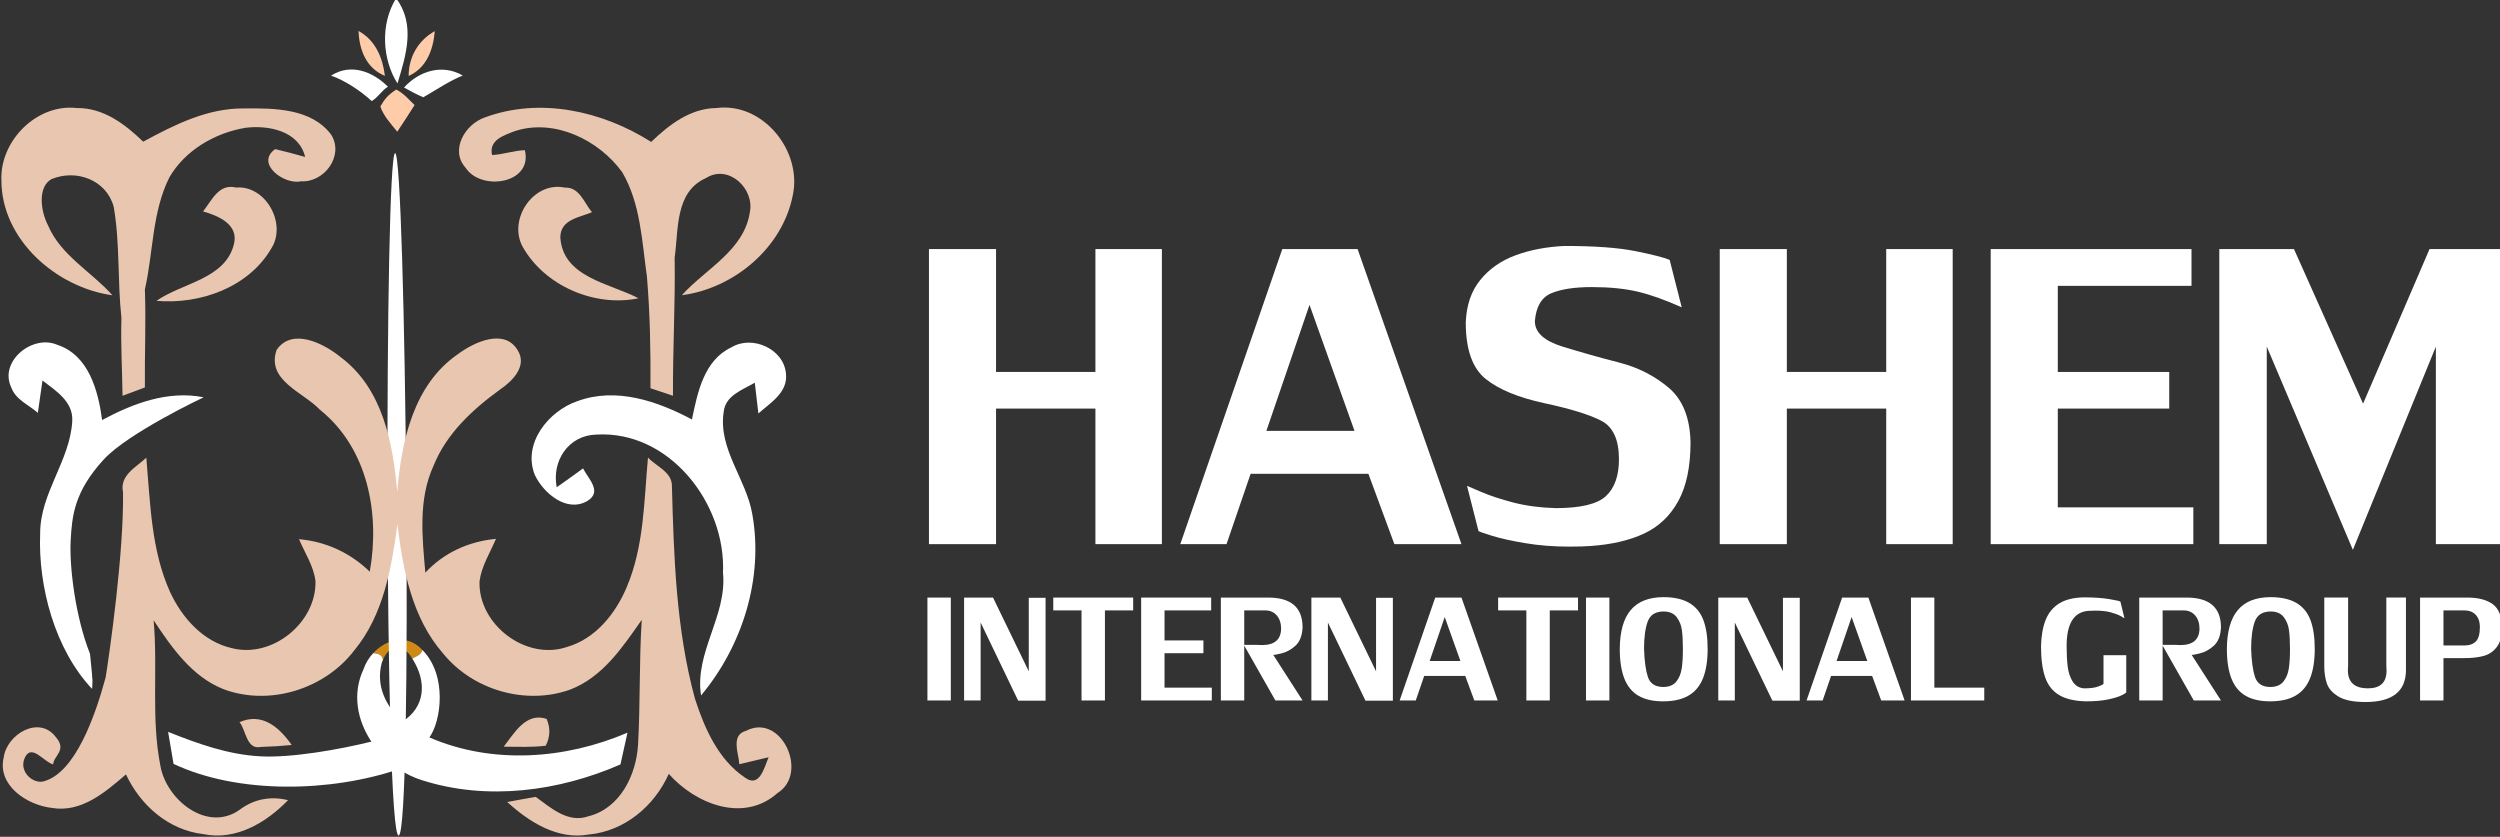 <?xml version="1.0" encoding="UTF-8" standalone="no"?>
<!-- Created with Inkscape (http://www.inkscape.org/) -->

<svg
   width="55.18mm"
   height="18.47mm"
   viewBox="0 0 55.18 18.47"
   version="1.1"
   id="svg1048"
   xml:space="preserve"
   xmlns:inkscape="http://www.inkscape.org/namespaces/inkscape"
   xmlns:sodipodi="http://sodipodi.sourceforge.net/DTD/sodipodi-0.dtd"
   xmlns="http://www.w3.org/2000/svg"
   xmlns:svg="http://www.w3.org/2000/svg"><rect x="0" y="0" width="55.18" height="18.47" fill="#333333" stroke="none"/><sodipodi:namedview
     id="namedview1050"
     pagecolor="#505050"
     bordercolor="#eeeeee"
     borderopacity="1"
     inkscape:showpageshadow="0"
     inkscape:pageopacity="0"
     inkscape:pagecheckerboard="0"
     inkscape:deskcolor="#505050"
     inkscape:document-units="mm"
     showgrid="false" /><defs
     id="defs1045"><clipPath
       clipPathUnits="userSpaceOnUse"
       id="clipPath1068"><path
         d="M 0,260 H 325 V 0 H 0 Z"
         id="path1066" /></clipPath></defs><g
     id="g1062"
     transform="matrix(0.353,0,0,-0.353,-48.31,61.851)"
     inkscape:export-filename="hig-logo.svg"
     inkscape:export-xdpi="150"
     inkscape:export-ydpi="150"><g
       id="g1064"
       clip-path="url(#clipPath1068)"><g
         id="g1070"
         transform="translate(160.802,133.966)"><path
           d="M 0,0 C 0.355,0.814 1.046,1.144 1.703,0.269 1.75,0.202 1.791,0.136 1.833,0.068 2.066,0.215 2.36,0.271 2.47,0.603 2.389,0.684 2.309,0.766 2.218,0.84 1.284,1.586 0.119,1.199 -0.613,0.408 -0.295,0.386 -0.042,0.299 0,0"
           style="fill:#ce8a14;fill-opacity:1;fill-rule:nonzero;stroke:none"
           id="path1072" /></g><g
         id="g1074"
         transform="translate(161.782,122.973)"
         style="fill:#ffffff"><path
           d="M 0,0 C -0.904,-0.091 -0.883,42.656 -0.221,42.668 0.442,42.68 0.902,0.089 0,0"
           style="fill:#ffffff;fill-opacity:1;fill-rule:nonzero;stroke:none"
           id="path1076" /></g><g
         id="g1078"
         transform="translate(163.703,129.106)"
         style="fill:#ffffff"><path
           d="M 0,0 C 0.723,0.979 1.148,3.861 -0.431,5.463 -0.541,5.132 -0.834,5.075 -1.067,4.929 -0.107,3.42 -0.302,1.878 -1.666,1.003 c -1.04,0.909 -1.7,2.212 -1.31,3.666 0.023,0.066 0.048,0.13 0.075,0.191 -0.041,0.299 -0.295,0.386 -0.613,0.409 -0.264,-0.287 -0.473,-0.623 -0.593,-0.981 -0.734,-1.542 -0.41,-3.209 0.48,-4.55 -2.013,-0.496 -5.035,-1.034 -6.983,-0.917 -1.992,0.111 -3.89,0.791 -5.726,1.528 0.115,-0.666 0.225,-1.337 0.34,-2.003 4.039,-1.904 9.808,-1.78 14.092,-0.33 0.452,-0.299 0.939,-0.536 1.446,-0.691 4.06,-1.297 8.545,-0.701 12.405,0.986 0.15,0.661 0.295,1.322 0.44,1.987 C 8.482,-1.375 3.934,-1.701 0,0"
           style="fill:#ffffff;fill-opacity:1;fill-rule:nonzero;stroke:none"
           id="path1080" /></g><g
         id="g1082"
         transform="translate(182.587,153.497)"
         style="fill:#ffffff"><path
           d="m 0,0 c -1.722,-0.811 -2.117,-2.833 -2.467,-4.51 -2.158,1.147 -4.726,2.032 -7.144,1.152 -1.822,-0.612 -3.469,-2.66 -2.678,-4.626 0.55,-1.147 2.007,-2.383 3.299,-1.612 0.931,0.59 0.04,1.367 -0.285,2.027 -0.546,-0.4 -1.092,-0.79 -1.647,-1.181 -0.321,1.637 0.725,3.243 2.458,3.294 4.575,0.285 8.129,-4.3 7.939,-8.636 0.265,-2.698 -1.792,-4.98 -1.372,-7.674 2.578,3.089 3.915,7.309 3.209,11.304 -0.36,2.202 -2.143,4.09 -1.797,6.402 0.095,1.052 1.176,1.397 1.947,1.848 0.055,-0.481 0.17,-1.442 0.226,-1.923 0.745,0.666 1.836,1.302 1.727,2.458 C 3.309,-0.11 1.312,0.796 0,0"
           style="fill:#ffffff;fill-opacity:1;fill-rule:nonzero;stroke:none"
           id="path1084" /></g><g
         id="g1086"
         transform="translate(149.589,150.373)"
         style="fill:#ffffff"><path
           d="m 0,0 c -2.223,0.446 -4.42,-0.385 -6.348,-1.421 -0.245,1.832 -0.836,4.06 -2.808,4.705 -1.547,0.671 -3.664,-1.046 -2.868,-2.678 0.27,-0.755 1.096,-1.082 1.657,-1.577 0.075,0.506 0.215,1.517 0.29,2.023 0.841,-0.651 1.928,-1.317 1.862,-2.538 -0.135,-2.479 -2.017,-4.505 -2.007,-7.034 -0.135,-3.298 0.923,-7.254 3.246,-9.712 0,0 0.031,0.39 0.025,0.522 -0.012,0.306 -0.155,1.673 -0.155,1.673 -0.926,2.333 -1.292,5.479 -1.21,7.047 0.083,1.568 0.217,3.083 2.073,5.106 C -4.721,-2.225 0,0 0,0"
           style="fill:#ffffff;fill-opacity:1;fill-rule:nonzero;stroke:none"
           id="path1088" /></g><g
         id="g1090"
         transform="translate(170.979,128.588)"
         style="fill:#e9c6af"><path
           d="M 0,0 C 0.28,0.546 0.3,1.106 0.055,1.677 -1.236,2.112 -1.967,0.786 -2.628,-0.06 -1.747,-0.065 -0.871,-0.105 0,0"
           style="fill:#e9c6af;fill-opacity:1;fill-rule:nonzero;stroke:none"
           id="path1092" /></g><g
         id="g1094"
         transform="translate(183.504,129.519)"
         style="fill:#e9c6af"><path
           d="m 0,0 c -0.976,-0.261 -0.456,-1.417 -0.421,-2.088 0.611,0.15 1.222,0.295 1.833,0.436 -0.266,-0.607 -0.556,-1.943 -1.472,-1.277 -1.672,1.116 -2.533,3.078 -3.134,4.931 -1.176,4.319 -1.321,8.83 -1.441,13.286 0.024,0.891 -0.971,1.236 -1.497,1.797 C -6.383,14.366 -6.373,11.538 -7.464,8.98 -8.16,7.323 -9.417,5.751 -11.208,5.24 c -2.568,-0.865 -5.552,1.417 -5.457,4.111 0.125,0.956 0.661,1.781 1.027,2.653 -1.697,-0.16 -3.254,-0.861 -4.416,-2.113 -0.195,2.223 -0.45,4.581 0.511,6.678 0.811,2.023 2.453,3.535 4.18,4.785 0.771,0.526 1.712,1.472 1.071,2.463 -0.841,1.372 -2.733,0.476 -3.725,-0.265 -2.793,-1.922 -3.533,-5.456 -3.794,-8.625 -0.265,3.069 -0.906,6.472 -3.534,8.435 -1.041,0.851 -3.038,1.882 -4.01,0.451 -0.651,-1.917 1.667,-2.628 2.713,-3.74 2.999,-2.403 3.76,-6.498 3.114,-10.122 -1.211,1.177 -2.743,1.887 -4.425,2.032 0.366,-0.866 0.921,-1.681 1.031,-2.632 0.055,-2.594 -2.708,-4.836 -5.236,-4.18 -1.792,0.41 -3.118,1.902 -3.86,3.518 -1.186,2.628 -1.232,5.568 -1.482,8.39 -0.645,-0.61 -1.681,-1.096 -1.456,-2.167 0.05,-3.795 -0.817,-9.862 -1.086,-11.568 -0.656,-2.424 -1.9,-5.969 -3.875,-6.503 -0.668,-0.182 -1.593,0.622 -1.171,1.497 0.422,0.874 1.181,-0.286 1.762,-0.436 0.03,0.551 0.888,0.876 0.165,1.712 -1.051,1.381 -3.059,0.165 -3.254,-1.266 -0.425,-1.778 1.482,-2.999 3.014,-3.169 1.842,-0.311 3.338,0.986 4.63,2.097 0.901,-1.937 2.664,-3.484 4.836,-3.734 2.032,-0.421 3.935,0.716 5.296,2.122 -1.096,0.271 -2.142,0.07 -3.039,-0.61 -2.022,-1.417 -4.55,0.626 -4.935,2.722 -0.601,2.999 -0.155,6.098 -0.431,9.137 1.136,-1.712 2.398,-3.535 4.386,-4.315 2.878,-1.067 6.322,0.014 8.169,2.442 1.822,2.213 2.318,5.116 2.688,7.869 0.35,-2.843 0.911,-5.846 2.859,-8.074 1.852,-2.282 5.15,-3.249 7.929,-2.263 2.042,0.772 3.289,2.654 4.49,4.366 -0.165,-2.598 -0.085,-5.207 -0.23,-7.804 -0.11,-1.883 -1.112,-3.971 -3.083,-4.471 -1.277,-0.466 -2.364,0.516 -3.315,1.207 -0.59,-0.1 -1.186,-0.211 -1.782,-0.321 1.377,-1.256 3.154,-2.383 5.101,-2.032 2.243,0.21 4.101,1.782 5.001,3.79 1.662,-1.878 4.676,-3.089 6.798,-1.198 C 3.959,-2.648 2.197,1.15 0,0"
           style="fill:#e9c6af;fill-opacity:1;fill-rule:nonzero;stroke:none"
           id="path1096" /></g><g
         id="g1098"
         transform="translate(143.887,156.751)"
         style="fill:#e9c6af"><path
           d="M 0,0 C -1.312,1.477 -3.224,2.483 -4.025,4.365 -4.51,5.301 -4.672,6.779 -3.814,7.264 -2.273,7.904 -0.391,7.229 0.075,5.547 0.48,3.254 0.305,0.901 0.561,-1.407 0.51,-3.033 0.61,-4.66 0.63,-6.282 c 0.351,0.13 1.047,0.39 1.397,0.52 -0.02,2.042 0.076,4.085 0,6.127 0.531,2.323 0.441,4.831 1.532,7.009 0.982,1.696 2.848,2.778 4.751,3.099 1.437,0.18 3.343,-0.186 3.739,-1.823 -0.621,0.18 -1.247,0.34 -1.872,0.491 -1.272,-0.896 0.566,-2.253 1.602,-2.012 1.457,-0.096 2.718,1.587 1.902,2.908 -1.231,1.656 -3.564,1.667 -5.436,1.647 -2.293,0.03 -4.36,-1.016 -6.323,-2.078 -1.131,1.096 -2.488,2.123 -4.15,2.103 C -4.736,11.994 -7.048,9.656 -6.943,7.184 -6.943,3.479 -3.504,0.485 0,0"
           style="fill:#e9c6af;fill-opacity:1;fill-rule:nonzero;stroke:none"
           id="path1100" /></g><g
         id="g1102"
         transform="translate(173.868,161.947)"
         style="fill:#e9c6af"><path
           d="M 0,0 C -0.476,0.565 -0.781,1.582 -1.687,1.537 -3.66,1.957 -5.256,-0.44 -4.34,-2.147 -2.964,-4.61 0.175,-5.952 2.914,-5.382 1.126,-4.445 -1.837,-4.08 -1.978,-1.557 -1.953,-0.445 -0.796,-0.34 0,0"
           style="fill:#e9c6af;fill-opacity:1;fill-rule:nonzero;stroke:none"
           id="path1104" /></g><g
         id="g1106"
         transform="translate(181.652,168.46)"
         style="fill:#e9c6af"><path
           d="m 0,0 c -1.627,-0.016 -2.959,-1.041 -4.08,-2.118 -3.049,1.932 -6.943,2.814 -10.412,1.527 -1.222,-0.421 -2.188,-2.037 -1.192,-3.143 0.972,-1.488 4.22,-1.001 3.705,1.1 -0.691,-0.024 -1.352,-0.269 -2.048,-0.304 -0.225,0.936 0.741,1.231 1.427,1.497 2.473,0.805 5.241,-0.551 6.708,-2.569 1.156,-1.968 1.231,-4.33 1.547,-6.538 0.195,-2.317 0.235,-4.644 0.22,-6.973 0.471,-0.155 0.941,-0.315 1.407,-0.47 -0.016,2.878 0.15,5.757 0.105,8.639 0.25,1.748 0.01,4.111 1.957,4.972 1.402,0.896 3.058,-0.656 2.743,-2.147 -0.365,-2.384 -2.768,-3.53 -4.25,-5.177 3.264,0.426 6.303,2.974 6.938,6.253 C 5.371,-2.679 2.908,0.38 0,0"
           style="fill:#e9c6af;fill-opacity:1;fill-rule:nonzero;stroke:none"
           id="path1108" /></g><g
         id="g1110"
         transform="translate(151.832,130.06)"
         style="fill:#e9c6af"><path
           d="m 0,0 c 0.405,-0.476 0.425,-1.747 1.332,-1.547 0.645,0.016 1.291,0.056 1.932,0.12 C 2.488,-0.32 1.412,0.626 0,0"
           style="fill:#e9c6af;fill-opacity:1;fill-rule:nonzero;stroke:none"
           id="path1112" /></g><g
         id="g1114"
         transform="translate(146.64,156.405)"
         style="fill:#e9c6af"><path
           d="M 0,0 C 2.724,-0.24 5.772,0.842 7.188,3.289 8.16,4.831 6.828,7.239 4.976,7.084 3.89,7.35 3.459,6.277 2.914,5.592 3.86,5.321 5.146,4.786 4.846,3.555 4.305,1.352 1.612,1.132 0,0"
           style="fill:#e9c6af;fill-opacity:1;fill-rule:nonzero;stroke:none"
           id="path1116" /></g><path
         d="m 196.307,131.417 h -1.462 v 6.434 h 1.462 z"
         style="fill:#ffffff;fill-opacity:1;fill-rule:nonzero;stroke:none"
         id="path1118" /><g
         id="g1120"
         transform="translate(201.181,133.24)"
         style="fill:#ffffff"><path
           d="M 0,0 V 4.597 H 1.051 V -1.837 H -0.661 L -3.01,3.05 v -4.873 h -1.034 v 6.434 h 1.809 z"
           style="fill:#ffffff;fill-opacity:1;fill-rule:nonzero;stroke:none"
           id="path1122" /></g><g
         id="g1124"
         transform="translate(204.48,137.049)"
         style="fill:#ffffff"><path
           d="M 0,0 H -1.766 V 0.802 H 3.229 V 0 H 1.463 V -5.632 H 0 Z"
           style="fill:#ffffff;fill-opacity:1;fill-rule:nonzero;stroke:none"
           id="path1126" /></g><g
         id="g1128"
         transform="translate(208.208,137.851)"
         style="fill:#ffffff"><path
           d="M 0,0 H 4.378 V -0.802 H 1.462 V -2.68 H 3.893 V -3.479 H 1.462 V -5.632 H 4.418 V -6.434 H 0 Z"
           style="fill:#ffffff;fill-opacity:1;fill-rule:nonzero;stroke:none"
           id="path1130" /></g><g
         id="g1132"
         transform="translate(216.464,134.275)"
         style="fill:#ffffff"><path
           d="M 0,0 1.837,-2.858 H 0.138 L -1.837,0.62 h 0.789 c 0.02,0 0.07,-0.002 0.152,-0.006 0.081,-0.005 0.149,-0.007 0.205,-0.007 0.771,0 1.166,0.336 1.187,1.008 C 0.496,1.97 0.404,2.251 0.223,2.46 0.041,2.669 -0.2,2.774 -0.499,2.774 H -1.81 v -5.632 h -1.462 v 6.434 h 2.955 C 1.119,3.576 1.837,2.955 1.837,1.712 1.816,1.205 1.67,0.825 1.399,0.573 1.127,0.321 0.826,0.157 0.496,0.081 0.244,0.021 0.087,-0.01 0.027,-0.01 0.009,-0.01 0,-0.007 0,0"
           style="fill:#ffffff;fill-opacity:1;fill-rule:nonzero;stroke:none"
           id="path1134" /></g><g
         id="g1136"
         transform="translate(222.896,133.24)"
         style="fill:#ffffff"><path
           d="M 0,0 V 4.597 H 1.051 V -1.837 H -0.661 L -3.01,3.05 v -4.873 h -1.034 v 6.434 h 1.809 z"
           style="fill:#ffffff;fill-opacity:1;fill-rule:nonzero;stroke:none"
           id="path1138" /></g><g
         id="g1140"
         transform="translate(228.17,133.887)"
         style="fill:#ffffff"><path
           d="M 0,0 -0.98,2.747 -1.921,0 Z M -2.265,-0.937 -2.791,-2.47 h -1.007 l 2.224,6.434 H 0.067 L 2.333,-2.47 H 0.87 l -0.567,1.533 z"
           style="fill:#ffffff;fill-opacity:1;fill-rule:nonzero;stroke:none"
           id="path1142" /></g><g
         id="g1144"
         transform="translate(232.295,137.049)"
         style="fill:#ffffff"><path
           d="M 0,0 H -1.766 V 0.802 H 3.229 V 0 H 1.463 V -5.632 H 0 Z"
           style="fill:#ffffff;fill-opacity:1;fill-rule:nonzero;stroke:none"
           id="path1146" /></g><path
         d="m 237.485,131.417 h -1.462 v 6.434 h 1.462 z"
         style="fill:#ffffff;fill-opacity:1;fill-rule:nonzero;stroke:none"
         id="path1148" /><g
         id="g1150"
         transform="translate(239.652,134.646)"
         style="fill:#ffffff"><path
           d="m 0,0 c 0.025,-0.753 0.104,-1.337 0.239,-1.753 0.135,-0.415 0.452,-0.627 0.951,-0.633 0.368,0 0.643,0.111 0.824,0.335 0.181,0.223 0.295,0.5 0.343,0.829 0.049,0.329 0.073,0.727 0.073,1.195 0,0.478 -0.021,0.875 -0.062,1.19 C 2.326,1.477 2.216,1.75 2.039,1.983 1.861,2.216 1.592,2.333 1.23,2.335 0.716,2.335 0.382,2.125 0.229,1.705 0.076,1.285 0,0.716 0,0 M 1.203,3.232 C 1.875,3.232 2.417,3.111 2.828,2.87 3.239,2.628 3.533,2.27 3.711,1.796 3.888,1.322 3.977,0.723 3.977,0 3.977,-0.744 3.879,-1.359 3.684,-1.846 3.488,-2.332 3.186,-2.693 2.775,-2.929 2.365,-3.165 1.837,-3.283 1.19,-3.283 c -0.623,0 -1.134,0.116 -1.534,0.347 -0.4,0.231 -0.695,0.59 -0.886,1.075 -0.191,0.486 -0.287,1.106 -0.287,1.861 0.007,1.078 0.233,1.885 0.68,2.419 0.445,0.536 1.126,0.806 2.04,0.813"
           style="fill:#ffffff;fill-opacity:1;fill-rule:nonzero;stroke:none"
           id="path1152" /></g><g
         id="g1154"
         transform="translate(248.338,133.24)"
         style="fill:#ffffff"><path
           d="M 0,0 V 4.597 H 1.051 V -1.837 H -0.661 L -3.01,3.05 v -4.873 h -1.034 v 6.434 h 1.809 z"
           style="fill:#ffffff;fill-opacity:1;fill-rule:nonzero;stroke:none"
           id="path1156" /></g><g
         id="g1158"
         transform="translate(253.612,133.887)"
         style="fill:#ffffff"><path
           d="M 0,0 -0.98,2.747 -1.921,0 Z M -2.265,-0.937 -2.791,-2.47 h -1.007 l 2.224,6.434 H 0.067 L 2.333,-2.47 H 0.87 l -0.567,1.533 z"
           style="fill:#ffffff;fill-opacity:1;fill-rule:nonzero;stroke:none"
           id="path1160" /></g><g
         id="g1162"
         transform="translate(257.804,132.219)"
         style="fill:#ffffff"><path
           d="M 0,0 H 3.121 V -0.802 H -1.462 V 5.632 H 0 Z"
           style="fill:#ffffff;fill-opacity:1;fill-rule:nonzero;stroke:none"
           id="path1164" /></g><g
         id="g1166"
         transform="translate(269.803,134.248)"
         style="fill:#ffffff"><path
           d="m 0,0 v -2.319 c 0,-0.029 -0.094,-0.091 -0.282,-0.185 -0.187,-0.095 -0.47,-0.182 -0.849,-0.261 -0.379,-0.08 -0.839,-0.12 -1.38,-0.12 -0.712,0.016 -1.275,0.147 -1.687,0.394 -0.412,0.247 -0.704,0.619 -0.874,1.114 -0.171,0.496 -0.257,1.148 -0.257,1.957 0.018,0.651 0.117,1.199 0.297,1.643 0.179,0.444 0.465,0.784 0.856,1.023 0.391,0.238 0.905,0.361 1.54,0.37 0.605,0 1.132,-0.036 1.581,-0.109 0.449,-0.073 0.68,-0.129 0.694,-0.167 l 0.25,-1.035 c 0,0.007 -0.075,0.052 -0.223,0.135 -0.162,0.09 -0.374,0.17 -0.637,0.241 -0.263,0.071 -0.583,0.106 -0.96,0.106 -0.175,0 -0.314,-0.004 -0.415,-0.013 -0.921,-0.059 -1.382,-0.79 -1.382,-2.194 0,-0.486 0.021,-0.91 0.064,-1.272 0.043,-0.364 0.144,-0.676 0.304,-0.939 0.159,-0.263 0.396,-0.411 0.711,-0.442 0.384,0 0.672,0.035 0.866,0.105 0.193,0.07 0.313,0.127 0.361,0.172 V 0 Z"
           style="fill:#ffffff;fill-opacity:1;fill-rule:nonzero;stroke:none"
           id="path1168" /></g><g
         id="g1170"
         transform="translate(273.888,134.275)"
         style="fill:#ffffff"><path
           d="M 0,0 1.837,-2.858 H 0.138 L -1.837,0.62 h 0.789 c 0.02,0 0.07,-0.002 0.152,-0.006 0.081,-0.005 0.149,-0.007 0.205,-0.007 0.771,0 1.166,0.336 1.187,1.008 C 0.496,1.97 0.404,2.251 0.223,2.46 0.041,2.669 -0.2,2.774 -0.499,2.774 H -1.81 v -5.632 h -1.462 v 6.434 h 2.955 C 1.119,3.576 1.837,2.955 1.837,1.712 1.816,1.205 1.67,0.825 1.399,0.573 1.127,0.321 0.826,0.157 0.496,0.081 0.244,0.021 0.087,-0.01 0.027,-0.01 0.009,-0.01 0,-0.007 0,0"
           style="fill:#ffffff;fill-opacity:1;fill-rule:nonzero;stroke:none"
           id="path1172" /></g><g
         id="g1174"
         transform="translate(277.612,134.646)"
         style="fill:#ffffff"><path
           d="m 0,0 c 0.025,-0.753 0.104,-1.337 0.239,-1.753 0.135,-0.415 0.452,-0.627 0.951,-0.633 0.368,0 0.643,0.111 0.824,0.335 0.181,0.223 0.295,0.5 0.343,0.829 0.049,0.329 0.073,0.727 0.073,1.195 0,0.478 -0.021,0.875 -0.062,1.19 C 2.326,1.477 2.216,1.75 2.039,1.983 1.861,2.216 1.592,2.333 1.23,2.335 0.716,2.335 0.382,2.125 0.229,1.705 0.076,1.285 0,0.716 0,0 M 1.203,3.232 C 1.875,3.232 2.417,3.111 2.828,2.87 3.239,2.628 3.533,2.27 3.711,1.796 3.888,1.322 3.977,0.723 3.977,0 3.977,-0.744 3.879,-1.359 3.684,-1.846 3.488,-2.332 3.186,-2.693 2.775,-2.929 2.365,-3.165 1.837,-3.283 1.19,-3.283 c -0.623,0 -1.134,0.116 -1.534,0.347 -0.4,0.231 -0.695,0.59 -0.886,1.075 -0.191,0.486 -0.287,1.106 -0.287,1.861 0.007,1.078 0.233,1.885 0.68,2.419 0.445,0.536 1.126,0.806 2.04,0.813"
           style="fill:#ffffff;fill-opacity:1;fill-rule:nonzero;stroke:none"
           id="path1176" /></g><g
         id="g1178"
         transform="translate(284.754,131.32)"
         style="fill:#ffffff"><path
           d="m 0,0 c -0.744,0 -1.304,0.114 -1.682,0.342 -0.377,0.228 -0.619,0.502 -0.726,0.823 -0.107,0.319 -0.16,0.682 -0.16,1.086 v 4.281 h 1.49 V 2.265 c 0,-0.012 -0.003,-0.049 -0.007,-0.112 -0.004,-0.062 -0.007,-0.117 -0.007,-0.165 0,-0.755 0.419,-1.132 1.258,-1.132 0.772,0 1.159,0.369 1.159,1.105 0,0.059 -0.003,0.127 -0.007,0.206 C 1.313,2.246 1.311,2.292 1.311,2.305 V 6.532 H 2.538 V 2.305 2.002 C 2.538,0.667 1.692,0 0,0"
           style="fill:#ffffff;fill-opacity:1;fill-rule:nonzero;stroke:none"
           id="path1180" /></g><g
         id="g1182"
         transform="translate(291.916,136.028)"
         style="fill:#ffffff"><path
           d="m 0,0 c -0.007,0.326 -0.097,0.577 -0.271,0.755 -0.174,0.177 -0.402,0.266 -0.683,0.266 h -1.324 v -2.194 h 1.284 c 0.327,0 0.576,0.084 0.743,0.253 C -0.084,-0.752 0,-0.445 0,0 M 1.382,-0.041 C 1.382,-0.569 1.275,-0.975 1.063,-1.259 0.851,-1.543 0.577,-1.731 0.241,-1.824 -0.095,-1.916 -0.493,-1.962 -0.954,-1.962 h -1.324 v -2.649 h -1.463 v 6.434 h 2.956 c 0.676,0 1.203,-0.136 1.58,-0.407 0.378,-0.272 0.573,-0.758 0.587,-1.457"
           style="fill:#ffffff;fill-opacity:1;fill-rule:nonzero;stroke:none"
           id="path1184" /></g><g
         id="g1186"
         transform="translate(205.349,149.668)"
         style="fill:#ffffff"><path
           d="m 0,0 h -6.214 v -8.476 h -4.195 v 18.45 h 4.195 V 2.291 H 0 V 9.974 H 4.156 V -8.476 H 0 Z"
           style="fill:#ffffff;fill-opacity:1;fill-rule:nonzero;stroke:none"
           id="path1188" /></g><g
         id="g1190"
         transform="translate(221.548,148.276)"
         style="fill:#ffffff"><path
           d="M 0,0 -2.813,7.877 -5.509,0 Z m -6.495,-2.687 -1.507,-4.397 h -2.891 l 6.379,18.45 H 0.193 L 6.688,-7.084 H 2.493 L 0.87,-2.687 Z"
           style="fill:#ffffff;fill-opacity:1;fill-rule:nonzero;stroke:none"
           id="path1192" /></g><g
         id="g1194"
         transform="translate(232.826,155.129)"
         style="fill:#ffffff"><path
           d="m 0,0 c 0,-0.703 0.582,-1.232 1.745,-1.59 1.163,-0.358 2.335,-0.688 3.518,-0.991 1.182,-0.303 2.215,-0.826 3.097,-1.57 0.883,-0.745 1.34,-1.884 1.373,-3.417 0,-1.52 -0.255,-2.745 -0.764,-3.673 -0.509,-0.927 -1.222,-1.606 -2.14,-2.034 -0.919,-0.429 -2.035,-0.688 -3.35,-0.778 -0.315,-0.026 -0.763,-0.039 -1.343,-0.039 -0.96,0 -1.867,0.071 -2.72,0.213 -0.854,0.142 -1.558,0.298 -2.112,0.469 -0.554,0.17 -0.831,0.272 -0.831,0.304 l -0.716,2.813 c 0.007,0 0.293,-0.123 0.861,-0.368 0.567,-0.245 1.248,-0.47 2.044,-0.676 0.796,-0.206 1.676,-0.322 2.643,-0.348 1.559,0 2.608,0.253 3.146,0.759 0.538,0.506 0.807,1.271 0.807,2.295 0,1.218 -0.364,2.018 -1.092,2.402 -0.728,0.383 -1.913,0.75 -3.552,1.102 -1.64,0.351 -2.872,0.86 -3.697,1.526 -0.825,0.667 -1.237,1.842 -1.237,3.523 0.039,1.07 0.338,1.953 0.899,2.649 0.561,0.696 1.296,1.213 2.208,1.551 0.912,0.338 1.935,0.533 3.069,0.585 1.888,0 3.366,-0.108 4.436,-0.324 C 7.361,4.167 8.074,3.985 8.428,3.837 L 9.182,0.87 C 8.151,1.333 7.233,1.661 6.427,1.851 5.622,2.041 4.665,2.136 3.557,2.136 2.481,2.136 1.637,2.007 1.025,1.749 0.413,1.491 0.071,0.908 0,0"
           style="fill:#ffffff;fill-opacity:1;fill-rule:nonzero;stroke:none"
           id="path1196" /></g><g
         id="g1198"
         transform="translate(254.795,149.668)"
         style="fill:#ffffff"><path
           d="m 0,0 h -6.214 v -8.476 h -4.195 v 18.45 h 4.195 V 2.291 H 0 V 9.974 H 4.156 V -8.476 H 0 Z"
           style="fill:#ffffff;fill-opacity:1;fill-rule:nonzero;stroke:none"
           id="path1200" /></g><g
         id="g1202"
         transform="translate(261.328,159.642)"
         style="fill:#ffffff"><path
           d="m 0,0 h 12.555 v -2.3 h -8.36 v -5.384 h 6.968 v -2.29 H 4.195 v -6.176 h 8.475 v -2.3 H 0 Z"
           style="fill:#ffffff;fill-opacity:1;fill-rule:nonzero;stroke:none"
           id="path1204" /></g><g
         id="g1206"
         transform="translate(289.163,153.543)"
         style="fill:#ffffff"><path
           d="M 0,0 -5.19,-12.709 -10.573,0 v -12.352 h -2.968 V 6.099 h 4.668 l 4.321,-9.665 4.156,9.665 h 4.59 V -12.352 H 0 Z"
           style="fill:#ffffff;fill-opacity:1;fill-rule:nonzero;stroke:none"
           id="path1208" /></g><g
         id="g1210"
         transform="translate(164.042,173.268)"
         style="fill:#ffccaa"><path
           d="M 0,0 C -1.035,-0.574 -1.636,-1.617 -1.636,-2.803 -0.501,-2.287 -0.1,-1.152 0,0"
           style="fill:#ffccaa;fill-opacity:1;fill-rule:nonzero;stroke:none"
           id="path1212" /></g><g
         id="g1214"
         transform="translate(160.922,170.473)"
         style="fill:#ffccaa"><path
           d="M 0,0 C -0.14,1.138 -0.593,2.231 -1.649,2.806 -1.602,1.62 -1.167,0.475 0,0"
           style="fill:#ffccaa;fill-opacity:1;fill-rule:nonzero;stroke:none"
           id="path1216" /></g><g
         id="g1218"
         transform="translate(161.695,166.981)"
         style="fill:#ffccaa"><path
           d="M 0,0 C 0.368,0.553 0.729,1.104 1.083,1.665 0.722,2.011 0.394,2.412 -0.066,2.634 -0.585,2.287 -0.773,2.07 -1.057,1.576 -0.851,0.965 -0.394,0.494 0,0"
           style="fill:#ffccaa;fill-opacity:1;fill-rule:nonzero;stroke:none"
           id="path1220" /></g><g
         id="g1222"
         transform="translate(162.119,169.743)"
         style="fill:#ffffff"><path
           d="M 0,0 C 0.39,-0.225 0.792,-0.432 1.201,-0.611 2.018,-0.147 2.795,0.394 3.672,0.751 2.391,1.491 0.946,1.042 0,0"
           style="fill:#ffffff;fill-opacity:1;fill-rule:nonzero;stroke:none"
           id="path1224" /></g><g
         id="g1226"
         transform="translate(157.556,170.486)"
         style="fill:#ffffff"><path
           d="m 0,0 c 0.88,-0.305 1.864,-0.964 2.542,-1.59 0.408,0.243 0.61,0.645 1.012,0.898 C 2.615,0.255 1.227,0.793 0,0"
           style="fill:#ffffff;fill-opacity:1;fill-rule:nonzero;stroke:none"
           id="path1228" /></g><g
         id="g1230"
         transform="translate(161.625,175.326)"
         style="fill:#ffffff"><path
           d="M 0,0 C -1.009,-1.635 -0.865,-3.824 0.083,-5.33 0.633,-3.525 1.216,-1.646 0,0"
           style="fill:#ffffff;fill-opacity:1;fill-rule:nonzero;stroke:none"
           id="path1232" /></g></g></g></svg>
